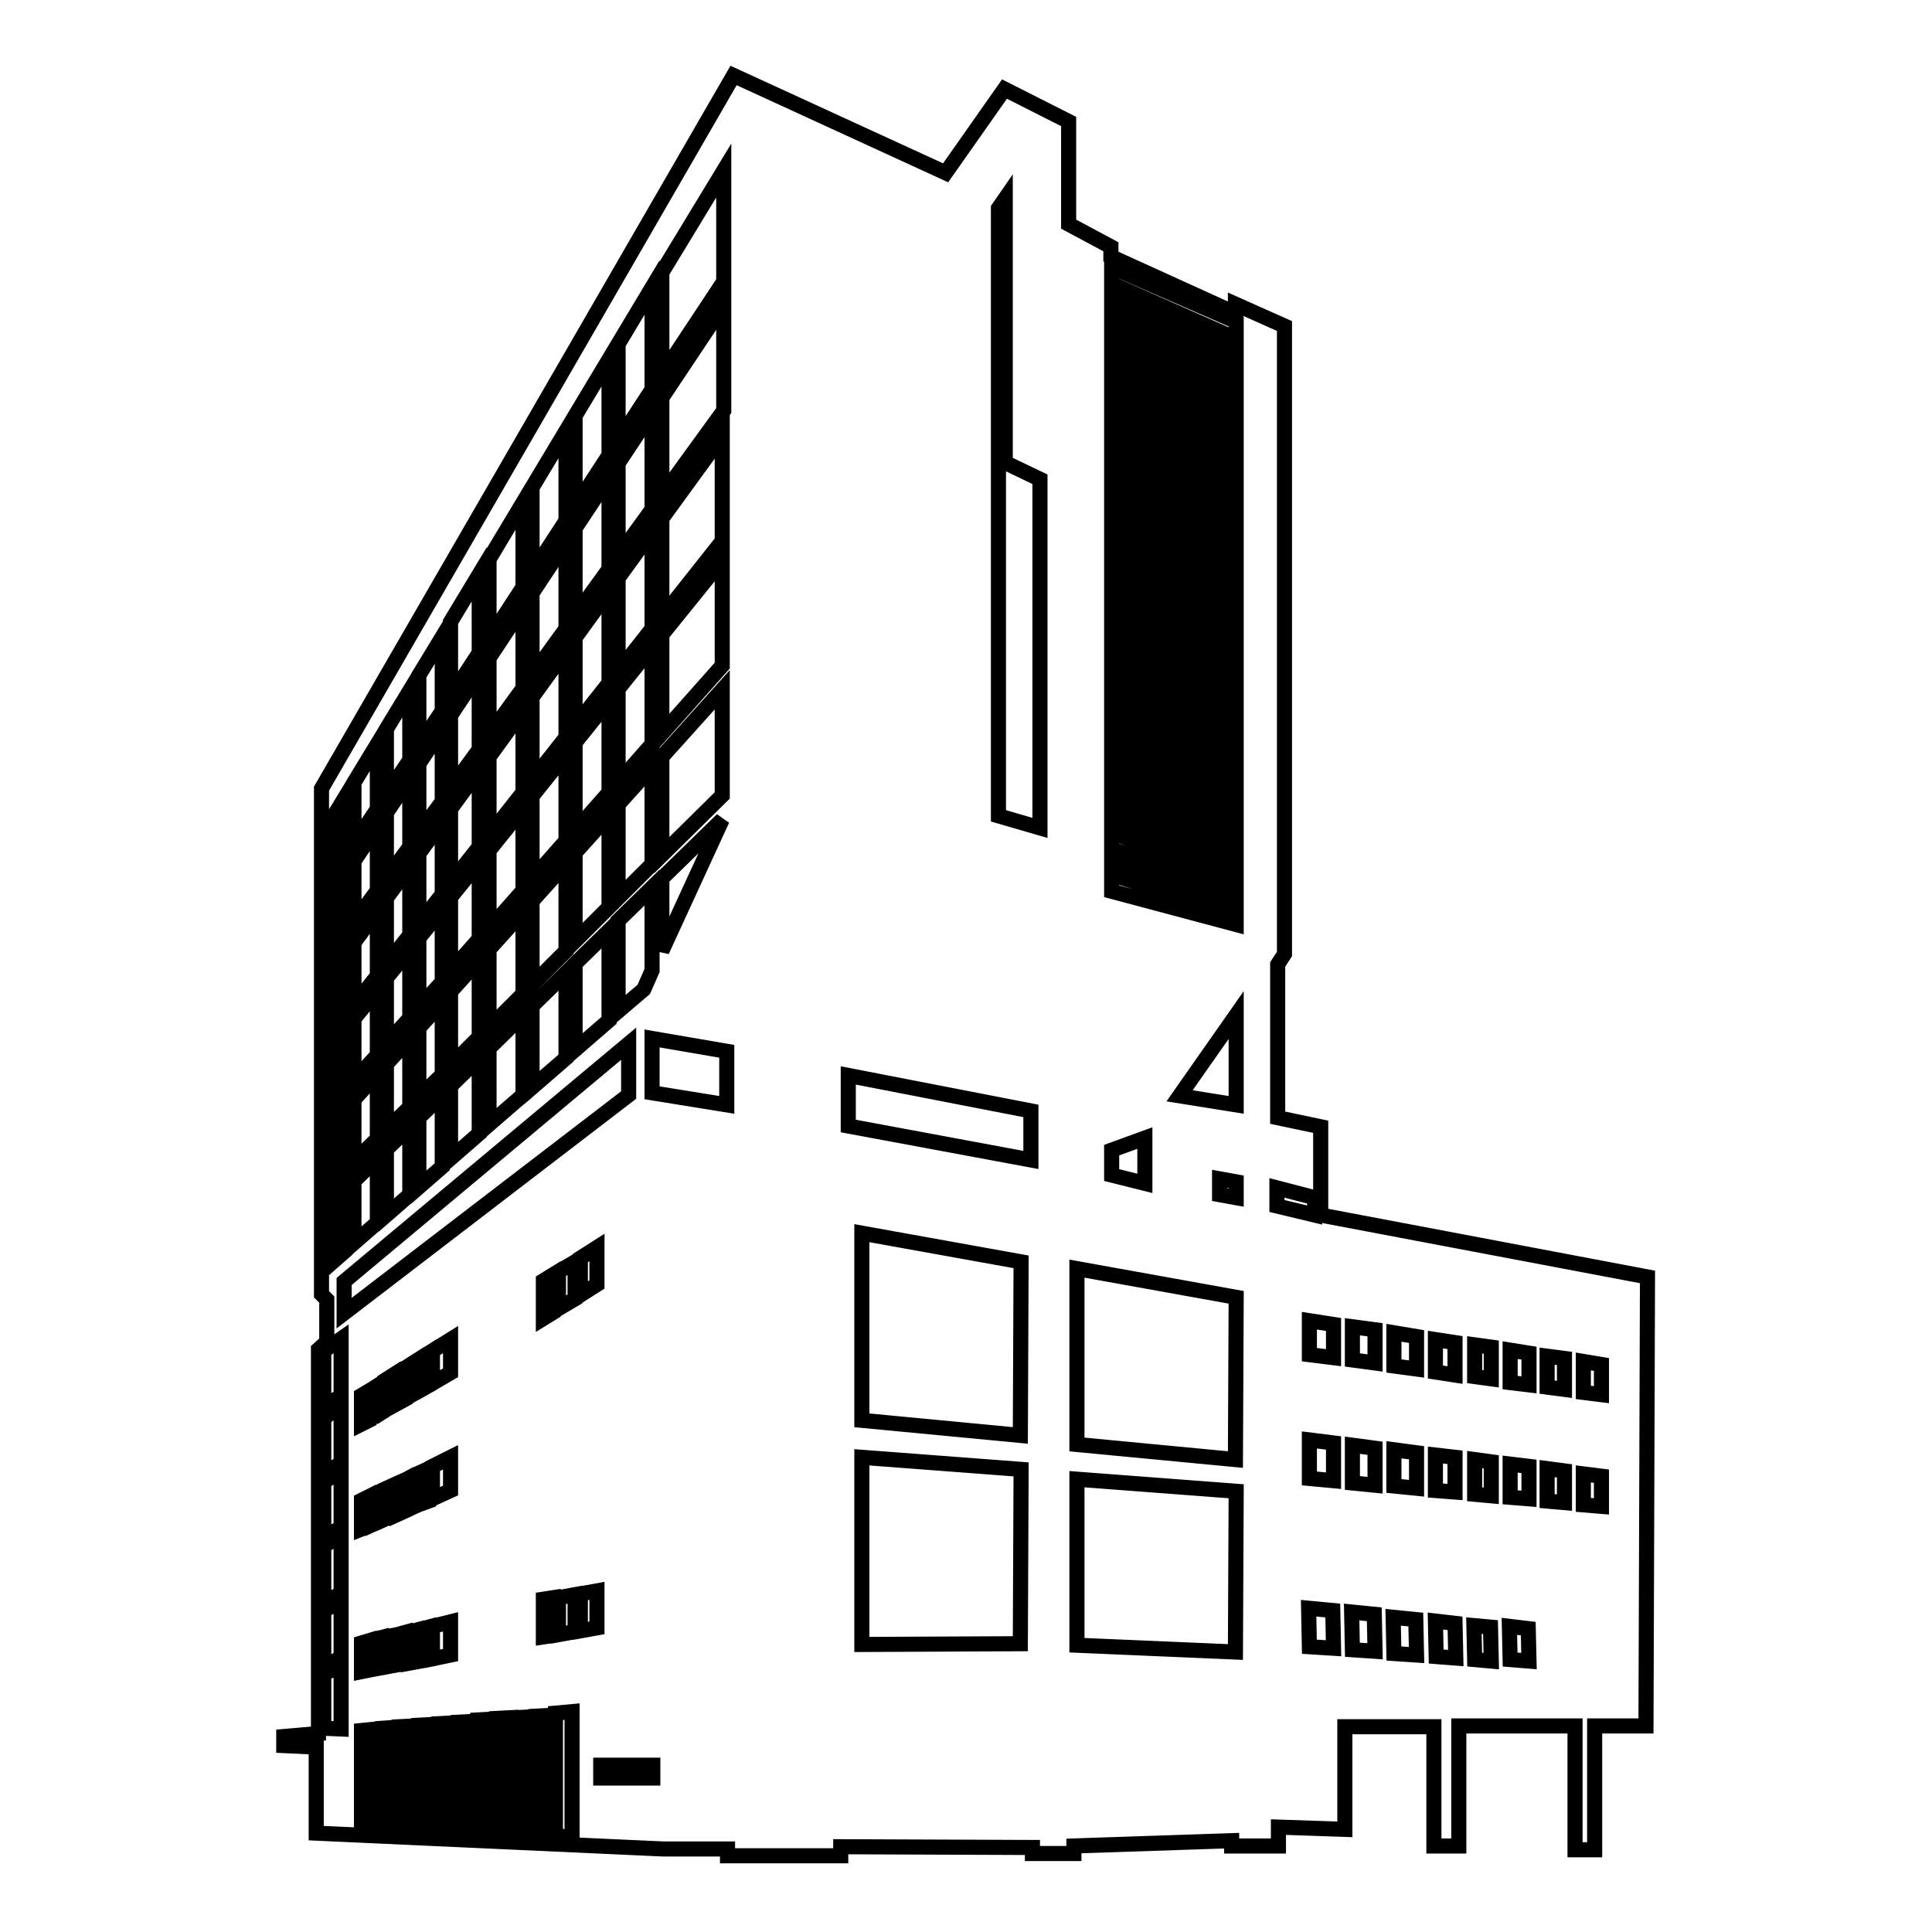 <?xml version="1.0" encoding="utf-8"?>
<!-- Svg Vector Icons : http://www.onlinewebfonts.com/icon -->
<!DOCTYPE svg PUBLIC "-//W3C//DTD SVG 1.1//EN" "http://www.w3.org/Graphics/SVG/1.1/DTD/svg11.dtd">
<svg version="1.1" xmlns="http://www.w3.org/2000/svg" xmlns:xlink="http://www.w3.org/1999/xlink" x="0px" y="0px" viewBox="0 0 256 256" enable-background="new 0 0 256 256" xml:space="preserve">
<g><g><path stroke-width="2" fill-opacity="0" stroke="#000000"  d="M218.3,169.2l-43.3-8.2v-11.7l-5.7-1.2v-20.3l0.9-1.4V43.2l-6.5-2.9v1.2L147.2,34v-1.3l-5.6-3V16.1l-8.5-4.3l-7.8,11.1L97.2,10l-54.6,94.5v67l0.7,0.7v5.6l-1.1,1v50.9l-4.6,0.4v1.2l4.3,0.2v11.4l46,2.1h8.5v0.9h15v-1.2l25.4,0.1v0.8h5.5v-1l20.9-0.7v0.7h6.2v-2.5l8.8,0.3v-13.6h11.8v15.8h3.3v-15.9h15.4v16.4h2.6v-16.4h6.8L218.3,169.2z M87.7,36.1l8.2-13.5v14.7l-8.2,12.4V36.1z M87.7,52.7l8.2-12.3v14l-8.2,11.3V52.7z M87.7,68.7l8-11v14l-8,10.1V68.7z M87.7,84.1l8-9.9v14l-8,9V84.1z M87.7,100.3l8-8.9v14l-8,7.9V100.3z M87.7,116.4l8-7.8l-8,17.4V116.4z M81.9,45.6l4.5-7.5v13.5l-4.5,6.9V45.6z M81.9,61.4l4.5-6.8v12.9l-4.5,6.2V61.4z M81.9,76.6l4.5-6.2v12.9l-4.5,5.7V76.6z M81.9,91.3l4.5-5.6v12.9l-4.5,5.1V91.3z M81.9,106.6l4.5-5v12.9l-4.5,4.5V106.6z M81.9,122l4.5-4.4v11l-1.1,2.5l-3.4,2.9V122L81.9,122z M76.2,55.1l4.5-7.5v12.7l-4.5,6.9V55.1z M76.2,70l4.5-6.8v12.2l-4.5,6.2V70z M76.2,84.5l4.5-6.2v12.2l-4.5,5.7V84.5z M76.2,98.4l4.5-5.6V105l-4.5,5.1V98.4z M76.2,113l4.5-5v12.2l-4.5,4.5V113z M76.2,127.7l4.5-4.4v11.9l-4.5,3.9V127.7z M70.5,64.6l4.5-7.5V69l-4.5,6.9V64.6z M70.5,78.6l4.5-6.8v11.5l-4.5,6.2V78.6z M70.5,92.4l4.5-6.2v11.5l-4.5,5.7V92.4z M70.5,105.5l4.5-5.6v11.5l-4.5,5.1V105.5z M70.5,119.4l4.5-5V126l-4.5,4.5V119.4z M70.5,133.3l4.5-4.4v11.3l-4.5,3.9V133.3z M64.8,74.1l4.5-7.5v11.2l-4.5,6.9V74.1z M64.8,87.2l4.5-6.8v10.8l-4.5,6.2V87.2z M64.8,100.3l4.5-6.2v10.9l-4.5,5.7V100.3z M64.8,112.7l4.5-5.6v10.9l-4.5,5.1V112.7z M64.8,125.8l4.5-5v10.9l-4.5,4.5V125.8z M64.8,138.9l4.5-4.4v10.6l-4.5,3.9V138.9z M59.7,82.4l3.8-6.3v10.4l-3.8,5.8V82.4z M59.7,94.8l3.8-5.7v10.2l-3.8,5.2V94.8z M59.7,107.2l3.8-5.2v10.2l-3.8,4.8V107.2z M59.7,118.9l3.8-4.7v10.2l-3.8,4.3V118.9z M59.7,131.4l3.8-4.2v10.2l-3.8,3.8V131.4z M59.7,143.9l3.8-3.7v10l-3.8,3.3V143.9z M55.5,89.5l3.1-5.1v9.8l-3.1,4.6V89.5z M55.5,101.2l3.1-4.6v9.6l-3.1,4.2V101.2z M55.5,113.1l3.1-4.2v9.6l-3.1,3.9V113.1z M55.5,124.3l3.1-3.8v9.6l-3.1,3.4V124.3z M55.5,136.2l3.1-3.4v9.6l-3.1,3V136.2z M55.5,148.1l3.1-3v9.5l-3.1,2.7V148.1z M51.2,96.6l3.1-5.1v9.2l-3.1,4.6V96.6z M51.2,107.7l3.1-4.6v9.1l-3.1,4.2V107.7z M51.2,119l3.1-4.2v9.1l-3.1,3.9V119z M51.2,129.6l3.1-3.8v9.1l-3.1,3.4V129.6z M51.2,141l3.1-3.4v9.1l-3.1,3V141z M51.2,152.3l3.1-3v9l-3.1,2.7V152.3z M46.9,103.7l3.1-5.1v8.6l-3.1,4.6V103.7z M46.9,114.1l3.1-4.6v8.5l-3.1,4.2V114.1z M46.9,124.9l3.1-4.2v8.6l-3.1,3.9V124.9z M46.9,135l3.1-3.8v8.6l-3.1,3.4V135z M46.9,145.7l3.1-3.4v8.6l-3.1,3V145.7z M46.9,156.5l3.1-3v8.5l-3.1,2.7V156.5z M44.3,108l1.4-2.3v8.1l-1.4,2.1V108z M44.3,118.1l1.4-2.1v8l-1.4,1.9V118.1z M44.1,128.8l1.6-2.2v8.1l-1.6,2V128.8z M44.1,138.5l1.6-2v8.1l-1.6,1.8V138.5z M44.1,148.9l1.6-1.8v8.1l-1.6,1.6V148.9z M44.1,159.3l1.6-1.5v8l-1.6,1.4V159.3z M42.9,179l2.3-1.6v7.6l-2.3,1.3V179z M45.2,229.1l-2.3-0.1v-7.3l2.3-0.8V229.1z M45.2,219.7l-2.3,1v-7.3l2.3-1.2V219.7z M45.2,211.2l-2.3,1v-7.3l2.3-1.6V211.2z M45.2,202.4l-2.3,1.3v-7.3l2.3-1.6V202.4z M45.2,193.9l-2.3,1.3v-7.3l2.3-1.6V193.9z M45.6,169.8l37.7-31.5v6.8L45.6,174V169.8z M57.3,198.6v-4.3l2.4-1.2v4.4L57.3,198.6z M59.7,214.9v4.4l-2.4,0.5v-4.3L59.7,214.9z M57.3,183.3V179l2.4-1.5v4.4L57.3,183.3z M55.7,199.3v-4.2l1.1-0.5v4.3L55.7,199.3z M56.8,215.6v4.3l-1.1,0.2v-4.2L56.8,215.6z M55.7,184.2V180l1.1-0.7v4.3L55.7,184.2z M52.6,186v-4l1.1-0.7v4.1L52.6,186z M53.7,196.1v4.1l-1.1,0.5v-4L53.7,196.1z M51,201.3v-4l1.1-0.5v4L51,201.3z M52.1,216.7v4l-1.1,0.2v-4L52.1,216.7z M51,186.9v-4l1.1-0.7v4L51,186.9z M47.9,202.6v-3.8l1-0.5v3.9L47.9,202.6z M48.9,217.4v3.9l-1,0.2v-3.8L48.9,217.4z M47.9,188.7v-3.8l1-0.6v3.9L47.9,188.7z M49.9,242.6l-2,0v-13.3l2-0.2V242.6z M50.5,221l-1.1,0.2v-3.9l1.1-0.3V221z M50.5,201.5l-1.1,0.5v-3.9l1.1-0.5V201.5z M50.5,187.2l-1.1,0.6V184l1.1-0.7V187.2z M52.2,242.7l-1.5,0V229l1.5-0.1V242.7z M52.6,216.6l1.1-0.3v4.1l-1.1,0.2V216.6z M54.8,242.7l-1.9,0v-13.9l1.9-0.1V242.7z M55.2,220.2l-1.1,0.2v-4.1l1.1-0.3V220.2z M55.2,199.5l-1.1,0.5v-4.1l1.1-0.5V199.5z M55.2,184.5l-1.1,0.6V181l1.1-0.7V184.5z M57.4,242.8l-1.9,0v-14.2l1.9-0.1V242.8z M60,242.9l-1.9,0v-14.5l1.9-0.1V242.9z M62.6,243l-1.9,0v-14.8l1.9-0.1V243z M65.2,243l-1.9,0v-15.1l1.9-0.1V243z M67.7,243.1l-1.9,0v-15.4l1.9-0.1V243.1z M70.3,243.2l-1.9,0v-15.6l1.9-0.1V243.2z M72.9,243.3l-1.9,0v-15.9l1.9-0.1V243.3z M73.3,216.7l-1.3,0.2v-5l1.3-0.2V216.7z M73.3,173.9l-1.3,0.8v-5l1.3-0.8V173.9z M75.8,243.4l-2.2-0.1v-16.3l2.2-0.2V243.4z M76.2,216.2l-2.2,0.4v-4.9l2.2-0.4V216.2z M76.2,172.1l-2.2,1.3v-4.9l2.2-1.3V172.1z M79.1,215.7l-2.2,0.4v-4.9l2.2-0.4V215.7z M79.1,170.2l-2.2,1.4v-4.9l2.2-1.4V170.2z M86.5,235.6h-6.9v-1.7h6.9V235.6z M96.3,146.4l-9.9-1.6v-7.2l9.9,1.7V146.4z M135.2,217.8l-21,0.1v-24.8l21.1,1.6L135.2,217.8z M135.2,190.2l-21-2v-24.8l21.1,3.8L135.2,190.2z M136.6,153.7l-24.2-4.5v-6.7l24.2,4.7V153.7z M137.8,109.7l-5.5-1.6V27.6l0.9-1.3v35l4.6,2.2V109.7z M176.7,175.5v4.4l-3.2-0.4V175L176.7,175.5z M176.7,191.2v5l-3.2-0.3v-5.1L176.7,191.2z M147.3,152.4l4.4-1.6v6l-4.4-1.1V152.4z M163.7,218.9l-21-0.9V196l21.1,1.6L163.7,218.9z M163.7,193.4l-21-2v-23.3l21.1,3.8L163.7,193.4z M163.8,158.7l-2.2-0.4v-2.1l2.2,0.4V158.7z M163.8,146.4l-7.5-1.2l7.5-10.7V146.4z M163.8,122.5l-16.5-4.4v-2.2l16.5,5.1V122.5z M163.8,120.2l-16.5-5.1v-1.9l16.5,5.5V120.2z M163.8,118l-16.5-5.5v-2.2l16.5,6.2V118z M163.8,115.7l-16.5-6.2v-1.9l16.5,6.5V115.7z M163.8,113.6l-16.5-6.5v-1.9l16.5,6.9V113.6z M163.8,111.4l-16.5-6.9v-1.9l16.5,7.2V111.4z M163.8,109.3l-16.5-7.2v-1.5l16.5,7.2V109.3z M163.8,107.1l-16.5-7.3v-1.5l16.5,7.2V107.1z M163.8,105l-16.5-7.3v-1.5l16.5,7.2V105z M163.8,102.8l-16.5-7.2v-1.5l16.5,7.2V102.8z M163.8,100.7l-16.5-7.2v-1.5l16.5,7.2V100.7z M163.8,98.6l-16.5-7.3v-1.5l16.5,7.2V98.6z M163.8,96.4l-16.5-7.3v-1.5l16.5,7.2V96.4z M163.8,94.2L147.3,87v-1.5l16.5,7.2V94.2z M163.8,92.1l-16.5-7.2v-1.5l16.5,7.2V92.1z M163.8,90l-16.5-7.2v-1.5l16.5,7.2V90z M163.8,87.8l-16.5-7.3V79l16.5,7.2V87.8z M163.8,85.7l-16.5-7.3v-1.5l16.5,7.2V85.7z M163.8,83.5l-16.5-7.2v-1.5l16.5,7.2V83.5z M163.8,81.4l-16.5-7.2v-1.5l16.5,7.2V81.4z M163.8,79.2L147.3,72v-1.5l16.5,7.2V79.2z M163.8,77.1l-16.5-7.3v-1.5l16.5,7.2V77.1z M163.8,74.9l-16.5-7.3v-1.5l16.5,7.2V74.9z M163.8,72.8l-16.5-7.2V64l16.5,7.2V72.8z M163.8,70.6l-16.5-7.2v-1.5l16.5,7.2V70.6z M163.8,68.5l-16.5-7.2v-1.5l16.5,7.2V68.5z M163.8,66.3l-16.5-7.3v-1.5l16.5,7.2V66.3z M163.8,64.2l-16.5-7.2v-1.5l16.5,7.2V64.2z M163.8,62l-16.5-7.2v-1.5l16.5,7.2V62z M163.8,59.9l-16.5-7.2v-1.5l16.5,7.2V59.9z M163.8,57.7l-16.5-7.3V49l16.5,7.2V57.7z M163.8,55.6l-16.5-7.3v-1.5l16.5,7.2V55.6z M163.8,53.4l-16.5-7.2v-1.5l16.5,7.2V53.4z M163.8,51.3L147.3,44v-1.5l16.5,7.2V51.3z M163.8,49.1l-16.5-7.2v-1.5l16.5,7.2V49.1z M163.8,47l-16.5-7.3v-1.5l16.5,7.2V47z M163.8,44.9l-16.5-7.3v-2.2l16.5,7.2V44.9z M169.2,159.8v-2.4l5,1.3v2.3L169.2,159.8z M173.5,218.2l-0.1-5.1l3.2,0.3l0.1,5L173.5,218.2z M184.7,176.6l3,0.5v4.3l-3-0.4L184.7,176.6L184.7,176.6z M184.7,192.1l3,0.4v4.7l-3-0.3L184.7,192.1L184.7,192.1z M179.2,175.8l3,0.4v4.4l-3-0.4V175.8z M179.2,191.5l3,0.4v4.9l-3-0.3V191.5z M179.2,218.6l-0.1-5l3,0.3l0.1,4.9L179.2,218.6z M184.7,219.1l-0.1-4.8l3,0.3l0.1,4.7L184.7,219.1z M190.2,177.5l2.6,0.4v4.3l-2.6-0.4V177.5z M190.2,192.8l2.6,0.3v4.6l-2.6-0.2V192.8z M190.3,219.5l-0.1-4.7l2.6,0.3l0.1,4.6L190.3,219.5z M200.1,178.9l2.5,0.4v4.2l-2.5-0.3V178.9z M200.1,194l2.5,0.3v4.3l-2.5-0.2V194z M195.4,178.2l2.2,0.3v4.2l-2.2-0.3V178.2z M195.4,193.4l2.2,0.3v4.5l-2.2-0.2V193.4z M195.4,219.9l-0.1-4.5l2.2,0.2l0.1,4.5L195.4,219.9z M200.1,219.9l-0.1-4.4l2.5,0.3l0.1,4.3L200.1,219.9z M207.3,199.1l-2.3-0.2v-4.3l2.3,0.3V199.1z M207.3,184.1l-2.3-0.3v-4.1l2.3,0.3V184.1z M212.2,199.6l-2.4-0.2v-4.1l2.4,0.3V199.6z M212.2,184.8l-2.4-0.3v-4.1l2.4,0.4V184.8z"/></g></g>
</svg>